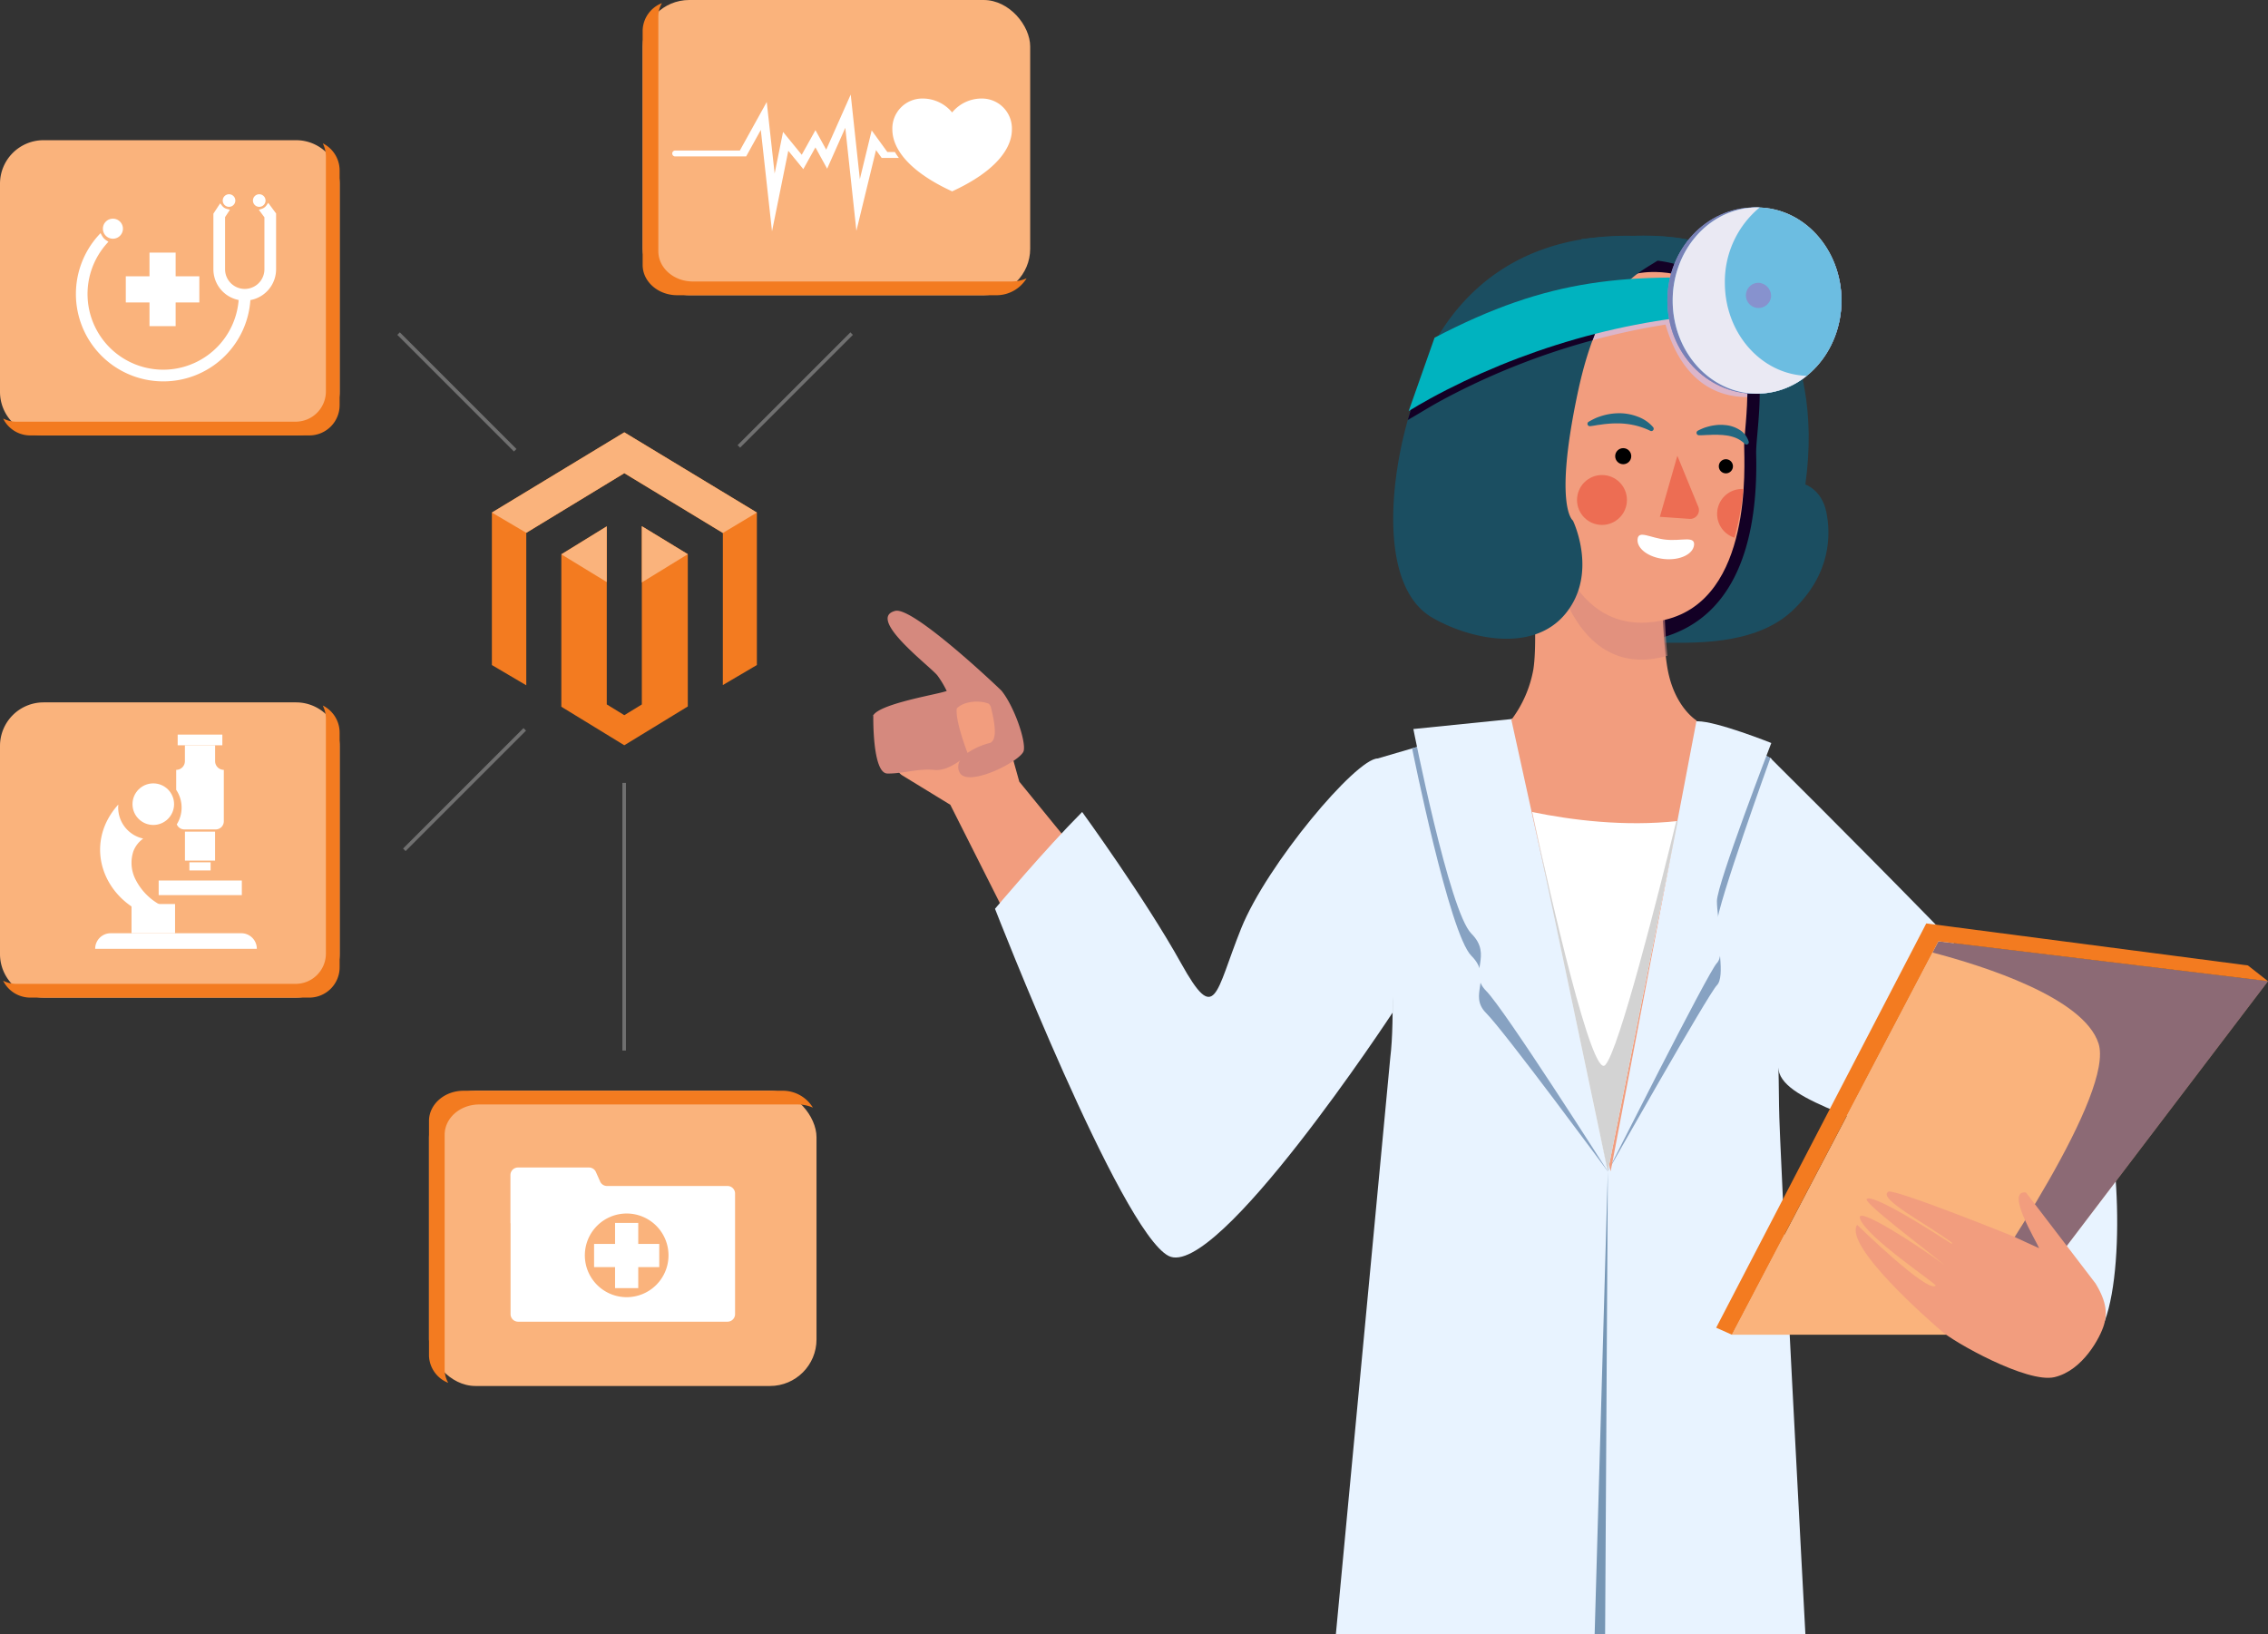 <svg xmlns="http://www.w3.org/2000/svg" width="636.852" height="458.789" viewBox="0 0 636.852 458.789" preserveAspectRatio="none">
  <rect x="0" y="0" width="636.852" height="458.789" fill="#333333" stroke="none"/>
  <g id="Grupo_3686" data-name="Grupo 3686" transform="translate(-10852 -9602)">
    <path id="Trazado_23913" data-name="Trazado 23913" d="M-2430.585-2850.64s6.185,62.651,3.527,83.974l-15.275,161.856H-2310.5s-7.4-137.924-7.4-148.366-2.178-97.462-2.178-97.462l-20.668-10.442-51.993-.653Z" transform="translate(13669.45 12665.6)" fill="#e8f3ff"/>
    <path id="Trazado_23914" data-name="Trazado 23914" d="M-2394.908-2860.756l-26.02,7.286s10.418,52.018,16.634,58.232-1.056,10.877,4.164,16.1,34.155,44.452,34.155,44.452Z" transform="translate(13669.45 12665.6)" fill="#87a2c2"/>
    <path id="Trazado_23915" data-name="Trazado 23915" d="M-2339.432-2859.051l-26.541,124.363s28.219-49.871,30.633-52.285,0-12.619,0-17.4,15.009-46.4,15.009-46.4S-2334.034-2859.051-2339.432-2859.051Z" transform="translate(13669.45 12665.6)" fill="#87a2c2"/>
    <path id="Trazado_23916" data-name="Trazado 23916" d="M-2392.732-2861.735l-27.846,2.828s10.067,51.217,16.283,57.433-1.055,10.877,4.164,16.1,34.155,50.689,34.155,50.689Z" transform="translate(13669.45 12665.6)" fill="#e8f3ff"/>
    <path id="Trazado_23917" data-name="Trazado 23917" d="M-2340.738-2861.082l-25.235,126.4s28.219-56.107,30.633-58.521,0-12.62,0-17.4,15.27-44.38,15.27-44.38S-2335.34-2861.082-2340.738-2861.082Z" transform="translate(13669.45 12665.6)" fill="#e8f3ff"/>
    <path id="Trazado_23918" data-name="Trazado 23918" d="M-2369.672-2604.81l3.7-129.877-.762,129.877Z" transform="translate(13669.45 12665.6)" fill="#7696b5"/>
    <path id="Trazado_23919" data-name="Trazado 23919" d="M-2531.235-2844.129l-7.6-27.2-33.39,8.563s4.76,14.815,8.085,16.848l13.537,8.282h0l29.852,59.218,21.479-26.534Z" transform="translate(13669.45 12665.6)" fill="#f29d7e"/>
    <path id="Trazado_23920" data-name="Trazado 23920" d="M-2373.376-2996.465s25.453-3.113,36.331,2.076,32.2,26.15,26.54,66.828c0,0,4.568,1.453,5.874,7.679s1.415,17.33-9.353,27.6-28.934,9.132-38.288,9.132-35.678-7.886-42.422-22.414S-2373.376-2996.465-2373.376-2996.465Z" transform="translate(13669.45 12665.6)" fill="#1b4e61"/>
    <path id="Trazado_23921" data-name="Trazado 23921" d="M-2361.048-2990.547c-6.826-.64-12.513,2.493-17.084,7.641-5.775,17-15.015,46.078-17.157,64.022a52.761,52.761,0,0,0,6.763,20.046q.9,1.479,1.88,2.825c9.02,7.095,22.293,11.383,30.447,12.546,25.373-3.41,32.511-26.842,31.879-52.668-.17-6.959,4.805-28.625-5.965-42.625C-2337.521-2988.166-2349.987-2991.637-2361.048-2990.547Z" transform="translate(13669.45 12665.6)" fill="#130025"/>
    <path id="Trazado_23922" data-name="Trazado 23922" d="M-2387.1-2901.37s1.461,17.609.226,25.669a33.229,33.229,0,0,1-6.184,14.2l27.876,126.808,24.121-126.612s-6.3-3.785-8.179-14.722-2.085-39.141-2.085-39.141Z" transform="translate(13669.45 12665.6)" fill="#f29d7e"/>
    <path id="Trazado_23923" data-name="Trazado 23923" d="M-2365.973-2734.687s-.5,2.486,4.414-22.112,15.229-76.278,15.229-76.278c-14.978,1.631-29.837-.256-40.9-2.528Z" transform="translate(13669.45 12665.6)" fill="#fff"/>
    <path id="Trazado_23924" data-name="Trazado 23924" d="M-2346.33-2833.077l-.418.044c-4.919,20.1-16.154,64.666-19.987,68.5-3.68,3.681-14.908-45.419-20.469-71.065l-.025,0,21.256,100.918Z" transform="translate(13669.45 12665.6)" fill="#d3d3d3"/>
    <path id="Trazado_23925" data-name="Trazado 23925" d="M-2380.774-2903.669c3.844,14.976,13.158,29.035,30.89,24.373.215-.057.421-.121.632-.184-1.312-12.519-1.275-35.553-1.275-35.553Z" transform="translate(13669.45 12665.6)" fill="#d5897e" opacity="0.58" style="isolation: isolate"/>
    <path id="Trazado_23926" data-name="Trazado 23926" d="M-2356.19-2987.043s15.446-2.393,23.93,10.007,4.569,33.285,4.569,38.506,2.5,43.075-22.193,48.949-33.064-21.1-33.064-37.419S-2376.885-2985-2356.19-2987.043Z" transform="translate(13669.45 12665.6)" fill="#f29d7e"/>
    <path id="Trazado_23927" data-name="Trazado 23927" d="M-2373.257-2972.483c-.867,1.886-1.674,3.885-2.421,5.964a195.816,195.816,0,0,1,25.909-5.946c3.489,12.065,10.854,20.348,22.954,20.348a60.034,60.034,0,0,0-1.362-15.32C-2342.339-2973.232-2358.4-2981.521-2373.257-2972.483Z" transform="translate(13669.45 12665.6)" fill="#cbc7ff" opacity="0.58" style="isolation: isolate"/>
    <path id="Trazado_23928" data-name="Trazado 23928" d="M-2536.215-2869.649c-.3-.366-25.01-23.888-29.9-22.416-8.131,2.12,9.941,15.606,11.9,18.134a27.267,27.267,0,0,1,2.606,4.357c-.641.183-1.239.349-1.777.479-4.654,1.12-17.074,3.44-18.84,6.326,0,0-.334,16.267,3.939,16.356s8.6-1.473,13.183-1.011c2.293.231,4.65-.9,6.435-2.081.287-.193.557-.385.811-.571a3.328,3.328,0,0,0-.143,3.346c2.192,4.452,17.349-3.226,18.007-6.07S-2532.717-2865.346-2536.215-2869.649Zm-3.47,14.708a19.589,19.589,0,0,0-6.09,2.743c-.585-1.534-3.484-9.357-3.007-12.478h0c2.109-2.231,6.718-2.3,8.973-1.33h0a2.135,2.135,0,0,1,.63,1.1c.716,2.959,2.244,9.3-.506,9.968Z" transform="translate(13669.45 12665.6)" fill="#d5897e"/>
    <path id="Trazado_23929" data-name="Trazado 23929" d="M-2538.055-2808.436s35.243,90.5,48.732,97.463,62.921-68.317,62.921-68.317,1.908-71.349-4.184-71.349-31.133,29.788-38.339,47.7c-7.329,18.227-7.071,27.438-16.918,9.728-10.057-18.093-27.738-42.4-27.738-42.4C-2523.732-2825.453-2538.055-2808.436-2538.055-2808.436Z" transform="translate(13669.45 12665.6)" fill="#e8f3ff"/>
    <path id="Trazado_23930" data-name="Trazado 23930" d="M-2337.045-2994.222s-8.7-1.089-13.923,3.046-16.752,6.091-23.5,38.071-1.3,35.678-1.3,35.678,7.168,14.794-2.073,26.106-27.37,7.038-37.521,1.089c-14.763-8.654-12.136-38.669-5.922-58.307a58.027,58.027,0,0,1,2.306-6.663c1.951-4.415,2.6-9.5,5.421-14.138,9.137-15.032,25.772-28.77,55.19-28.028C-2358.365-2997.368-2345.095-2998.138-2337.045-2994.222Z" transform="translate(13669.45 12665.6)" fill="#1b4e61"/>
    <path id="Trazado_23931" data-name="Trazado 23931" d="M-2418.325-2957.627c-1.834,5.509-1.574,4.7-2.96,9.086q-.443,1.4-.859,2.865c5.786-3.341,6.924-4.259,13.532-7.639a199.857,199.857,0,0,1,38.347-14.753q.4-1.069.8-2.062C-2386.445-2968.535-2403.307-2965.466-2418.325-2957.627Z" transform="translate(13669.45 12665.6)" fill="#130025"/>
    <path id="Trazado_23932" data-name="Trazado 23932" d="M-2414.628-2968.784c32.278-16.879,53.971-18.4,90.966-15.989v8.913c-31.062.114-61.755,8.555-87.551,21.709-6.937,3.55-10.655,5.974-10.689,5.993Z" transform="translate(13669.45 12665.6)" fill="#00b3bf"/>
    <ellipse id="Elipse_919" data-name="Elipse 919" cx="24.444" cy="26.138" rx="24.444" ry="26.138" transform="translate(11320.197 9660.252)" fill="#8792ce"/>
    <ellipse id="Elipse_920" data-name="Elipse 920" cx="23.7" cy="26.138" rx="23.7" ry="26.138" transform="translate(11321.688 9660.252)" fill="#eae9f3"/>
    <ellipse id="Elipse_921" data-name="Elipse 921" cx="24.444" cy="26.138" rx="24.444" ry="26.138" transform="translate(11320.197 9660.252)" fill="#7881b6"/>
    <ellipse id="Elipse_922" data-name="Elipse 922" cx="23.7" cy="26.138" rx="23.7" ry="26.138" transform="translate(11321.688 9660.252)" fill="#6cbde1"/>
    <path id="Trazado_23933" data-name="Trazado 23933" d="M-2333.11-2984.2a27.026,27.026,0,0,1,9.757-21.137c-.236-.007-.474-.012-.711-.012-13.088,0-23.7,11.7-23.7,26.137s10.611,26.137,23.7,26.137a22.154,22.154,0,0,0,13.944-5C-2322.881-2958.487-2333.11-2970.024-2333.11-2984.2Z" transform="translate(13669.45 12665.6)" fill="#eae9f3"/>
    <path id="Trazado_23934" data-name="Trazado 23934" d="M-2320.141-2980.317a3.535,3.535,0,0,1-3.863,3.174,3.536,3.536,0,0,1-3.175-3.864,3.535,3.535,0,0,1,3.52-3.191A3.715,3.715,0,0,1-2320.141-2980.317Z" transform="translate(13669.45 12665.6)" fill="#8792ce"/>
    <path id="Trazado_23956" data-name="Trazado 23956" d="M-2320.331-2850.771s-4.485,49.732,2.29,87.606c1.7,9.516,27.975,13.74,42.33,24.547,23.926,18.013,40.6,42.326,44.857,51.987,9.7-4.376,9.641-48.055,4.331-65.407C-2232.3-2763.567-2320.331-2850.771-2320.331-2850.771Z" transform="translate(13669.45 12665.6)" fill="#e8f3ff"/>
    <path id="Trazado_23957" data-name="Trazado 23957" d="M-2180.6-2788.109l-92.553-11.191-57.976,110.457h75.063Z" transform="translate(13669.45 12665.6)" fill="#fab37c"/>
    <path id="Trazado_23958" data-name="Trazado 23958" d="M-2256.065-2688.845l75.463-99.267-92.553-11.19-1.653,3.149c14.47,3.788,42.464,12.668,46.619,25.522,4.439,13.73-27.87,61.861-41.866,81.786Z" transform="translate(13669.45 12665.6)" fill="#000f6b" opacity="0.44" style="isolation: isolate"/>
    <path id="Trazado_23959" data-name="Trazado 23959" d="M-2276.557-2804.325l-58.992,113.509,4.42,1.974,57.975-110.457,92.553,11.191-5.637-4.42Z" transform="translate(13669.45 12665.6)" fill="#f37b20"/>
    <path id="Trazado_23960" data-name="Trazado 23960" d="M-2293.245-2726.974c1.683-1.346,15.777,7.411,23.871,12.645.016-.11.031-.217.049-.326-7.618-5.652-20.954-12.4-17.9-14.336,1.563-1,35.036,12.492,35.041,12.5,3.524,1.6,3.688,1.748,7.324,3.355-.864-2.1-9.621-16.359-3.711-15.659l19.551,25.566c3.315,5.438,3.2,8.734,2.377,11.569-1.014,3.489-5.917,12.85-13.907,14.731-7.7,1.811-28.554-9.97-31.82-13.02-3.509-3.019-27.424-23.924-23.6-29.75,0,0,19.939,19.465,22.056,17.052.124-.558-19.715-13.731-21.268-18.877-1.113-3.686,16.235,7.546,23.836,13.177C-2278.166-2713.944-2294.406-2726.047-2293.245-2726.974Z" transform="translate(13669.45 12665.6)" fill="#f29d7e"/>
    <circle id="Elipse_924" data-name="Elipse 924" cx="2.257" cy="2.257" r="2.257" transform="translate(11305.542 9727.828)"/>
    <circle id="Elipse_925" data-name="Elipse 925" cx="1.988" cy="1.988" r="1.988" transform="translate(11334.637 9730.936)"/>
    <path id="Trazado_23961" data-name="Trazado 23961" d="M-2335.25-2920.013a7.005,7.005,0,0,0,4.838,7.376,75.5,75.5,0,0,0,2.4-12.948c.023-.24.045-.477.069-.716A7,7,0,0,0-2335.25-2920.013Z" transform="translate(13669.45 12665.6)" fill="#ed6d53"/>
    <circle id="Elipse_926" data-name="Elipse 926" cx="7.007" cy="7.007" r="7.007" transform="translate(11294.828 9735.375)" fill="#ed6d53"/>
    <path id="Trazado_23962" data-name="Trazado 23962" d="M-2346.451-2935.634l5.875,14.321a2.471,2.471,0,0,1-1.348,3.223,2.474,2.474,0,0,1-1.109.179l-8.328-.58Z" transform="translate(13669.45 12665.6)" fill="#ed6d53"/>
    <path id="Trazado_23963" data-name="Trazado 23963" d="M-2371.365-2945.171a22.871,22.871,0,0,1,2.121-1.1,20.389,20.389,0,0,1,2.284-.76,17.022,17.022,0,0,1,4.845-.532,14.758,14.758,0,0,1,4.82,1.062,10.185,10.185,0,0,1,4.051,2.861.656.656,0,0,1-.087.924.659.659,0,0,1-.706.085l-.095-.047a20.491,20.491,0,0,0-3.972-1.429,22.667,22.667,0,0,0-4.148-.6,29.674,29.674,0,0,0-4.256.145c-.719.058-1.435.2-2.171.274-.728.116-1.456.267-2.222.341l-.064.006a.664.664,0,0,1-.722-.6.663.663,0,0,1,.321-.632Z" transform="translate(13669.45 12665.6)" fill="#236780"/>
    <path id="Trazado_23964" data-name="Trazado 23964" d="M-2340.71-2942.667a18.433,18.433,0,0,1,1.768-.8c.611-.216,1.244-.384,1.879-.541a19.44,19.44,0,0,1,1.967-.284,12.55,12.55,0,0,1,2.032.037,8.964,8.964,0,0,1,3.985,1.286,5.81,5.81,0,0,1,2.666,3.38.646.646,0,0,1-.457.792.648.648,0,0,1-.612-.155l-.139-.133a8.184,8.184,0,0,0-2.623-1.643,11.576,11.576,0,0,0-3.113-.683c-.537-.094-1.109-.057-1.665-.114l-1.73.006c-.583.049-1.177.038-1.776.071s-1.207.073-1.838.049h-.052a.672.672,0,0,1-.644-.7.673.673,0,0,1,.351-.563Z" transform="translate(13669.45 12665.6)" fill="#236780"/>
    <path id="Trazado_23965" data-name="Trazado 23965" d="M-2357.62-2912.223c-.271,2.627,3.059,5.129,7.439,5.581s8.15-1.314,8.422-3.944-3.539-1.038-7.918-1.49S-2357.349-2914.853-2357.62-2912.223Z" transform="translate(13669.45 12665.6)" fill="#fff"/>
    <path id="Rectángulo_3267" data-name="Rectángulo 3267" d="M-2805.22-3024.237h70.91a12.229,12.229,0,0,1,12.229,12.23h0v58.436a12.229,12.229,0,0,1-12.229,12.229h-70.911a12.229,12.229,0,0,1-12.229-12.229v-58.436A12.229,12.229,0,0,1-2805.22-3024.237Z" transform="translate(13669.45 12665.6)" fill="#fab37c"/>
    <path id="Trazado_23939" data-name="Trazado 23939" d="M-2726.817-3023.357a8.472,8.472,0,0,1,.88,3.769v65.884a8.506,8.506,0,0,1-8.5,8.506H-2812.8a8.471,8.471,0,0,1-3.769-.881,8.5,8.5,0,0,0,7.623,4.736h78.358a8.506,8.506,0,0,0,8.506-8.5v-65.884A8.5,8.5,0,0,0-2726.817-3023.357Z" transform="translate(13669.45 12665.6)" fill="#f37b20"/>
    <path id="Rectángulo_3268" data-name="Rectángulo 3268" d="M-2805.22-2866.389h70.91a12.229,12.229,0,0,1,12.229,12.23h0v58.435a12.23,12.23,0,0,1-12.229,12.23h-70.911a12.23,12.23,0,0,1-12.229-12.23v-58.435A12.229,12.229,0,0,1-2805.22-2866.389Z" transform="translate(13669.45 12665.6)" fill="#fab37c"/>
    <path id="Trazado_23940" data-name="Trazado 23940" d="M-2726.817-2865.509a8.474,8.474,0,0,1,.88,3.77v65.884a8.505,8.505,0,0,1-8.5,8.5H-2812.8a8.471,8.471,0,0,1-3.769-.881,8.5,8.5,0,0,0,7.623,4.737h78.358a8.506,8.506,0,0,0,8.506-8.505v-65.884A8.506,8.506,0,0,0-2726.817-2865.509Z" transform="translate(13669.45 12665.6)" fill="#f37b20"/>
    <rect id="Rectángulo_3269" data-name="Rectángulo 3269" width="108.813" height="82.895" rx="13.063" transform="translate(11032.46 9602)" fill="#fab37c"/>
    <path id="Trazado_23941" data-name="Trazado 23941" d="M-2631.585-3062.719a7.61,7.61,0,0,0-1.005,3.769v65.884c0,4.7,4.345,8.5,9.7,8.5h89.4a10.782,10.782,0,0,0,4.3-.88,9.911,9.911,0,0,1-8.7,4.736h-89.4c-5.36,0-9.705-3.808-9.705-8.5v-65.884A8.478,8.478,0,0,1-2631.585-3062.719Z" transform="translate(13669.45 12665.6)" fill="#f37b20"/>
    <rect id="Rectángulo_3270" data-name="Rectángulo 3270" width="108.813" height="82.895" rx="13.063" transform="translate(10972.461 9908.256)" fill="#fab37c"/>
    <path id="Trazado_23942" data-name="Trazado 23942" d="M-2670.585-2675.33a7.623,7.623,0,0,1-1.005-3.769v-65.884c0-4.7,4.345-8.506,9.7-8.506h89.4a10.8,10.8,0,0,1,4.3.881,9.906,9.906,0,0,0-8.7-4.736h-89.4c-5.36,0-9.7,3.807-9.7,8.5v65.885A8.479,8.479,0,0,0-2670.585-2675.33Z" transform="translate(13648.45 12665.6)" fill="#f37b20"/>
    <path id="Trazado_23943" data-name="Trazado 23943" d="M-2782.93-2999.385a2.813,2.813,0,0,1-2.813,2.812,2.813,2.813,0,0,1-2.813-2.814,2.814,2.814,0,0,1,2.813-2.812A2.813,2.813,0,0,1-2782.93-2999.385Z" transform="translate(13669.45 12665.6)" fill="#fff"/>
    <path id="Trazado_23944" data-name="Trazado 23944" d="M-2751.371-3007.293a1.767,1.767,0,0,1-1.767,1.767,1.767,1.767,0,0,1-1.768-1.767,1.767,1.767,0,0,1,1.768-1.768h0A1.768,1.768,0,0,1-2751.371-3007.293Z" transform="translate(13669.45 12665.6)" fill="#fff"/>
    <path id="Trazado_23945" data-name="Trazado 23945" d="M-2771.61-2956.518a24.536,24.536,0,0,1-24.524-24.547,24.539,24.539,0,0,1,6.292-16.4l.617-.683.455.8a3.5,3.5,0,0,0,1.122,1.2l.64.423-.512.577a21.254,21.254,0,0,0,1.8,30,21.254,21.254,0,0,0,30-1.8,21.251,21.251,0,0,0,5.284-12.418,8.806,8.806,0,0,1-7.092-8.631v-15.612l1.9-2.9.573.72a2.459,2.459,0,0,0,1.277.839l.889.238-1.362,2.076V-2988a5.521,5.521,0,0,0,5.521,5.521A5.521,5.521,0,0,0-2743.2-2988v-14.583l-1.569-2.114.873-.288a2.471,2.471,0,0,0,1.229-.911l.53-.751,2.212,2.986v15.664a8.8,8.8,0,0,1-7.218,8.654A24.486,24.486,0,0,1-2771.61-2956.518Z" transform="translate(13669.45 12665.6)" fill="#fff"/>
    <path id="Trazado_23946" data-name="Trazado 23946" d="M-2742.887-3007.293a1.768,1.768,0,0,1-1.767,1.768,1.767,1.767,0,0,1-1.769-1.767,1.767,1.767,0,0,1,1.767-1.769h0a1.768,1.768,0,0,1,1.768,1.767Z" transform="translate(13669.45 12665.6)" fill="#fff"/>
    <path id="Trazado_23947" data-name="Trazado 23947" d="M-2761.477-2986.021h-6.653v-6.653h-7.343v6.653h-6.652v7.343h6.652v6.653h7.343v-6.653h6.653Z" transform="translate(13669.45 12665.6)" fill="#fff"/>
    <g id="Grupo_3506" data-name="Grupo 3506" transform="translate(13669.45 12665.6)">
      <path id="Trazado_23948" data-name="Trazado 23948" d="M-2566.158-3020.917h-2.124l-4.4-6.068-3.325,13.693-2.563-23.761-6.881,15.481-3.019-5.487-3.85,6.914-5.248-6.418-2.365,11.685-2.217-20.088-7.552,13.635h-18.159a.828.828,0,0,0-.827.826h0a.826.826,0,0,0,.827.826h19.928l4.119-7.438,3.144,28.465,4.574-22.614,4.214,5.153,3.4-6.1,3.29,5.979,5.1-11.481,3.116,28.923,5.509-22.669,1.592,2.2h4.825A17.6,17.6,0,0,1-2566.158-3020.917Z" fill="#fff"/>
      <path id="Trazado_23949" data-name="Trazado 23949" d="M-2550.093-3032.027a10.721,10.721,0,0,1,8.392-3.907,8.409,8.409,0,0,1,8.392,8.687c0,5.41-4.668,11.81-16.784,17.374-12.117-5.564-16.784-11.964-16.784-17.374a8.407,8.407,0,0,1,8.391-8.687A10.716,10.716,0,0,1-2550.093-3032.027Z" fill="#fff"/>
    </g>
    <path id="Trazado_23950" data-name="Trazado 23950" d="M-2595.986-2706.679" transform="translate(13648.45 12665.6)" fill="#fab37c"/>
    <path id="Trazado_23951" data-name="Trazado 23951" d="M-2627.942-2731.87l-1.178-2.657a2.128,2.128,0,0,0-1.945-1.266h-19.929a2.128,2.128,0,0,0-2.127,2.128h0v13.533h.035v25.505a2.126,2.126,0,0,0,2.127,2.127h58.789a2.127,2.127,0,0,0,2.127-2.127v-33.851a2.127,2.127,0,0,0-2.127-2.127h-33.824A2.127,2.127,0,0,1-2627.942-2731.87Z" transform="translate(13648.45 12665.6)" fill="#fff"/>
    <path id="Trazado_23952" data-name="Trazado 23952" d="M-2608.736-2711.129a11.745,11.745,0,0,1-11.745,11.745,11.745,11.745,0,0,1-11.745-11.745,11.745,11.745,0,0,1,11.745-11.745h0A11.745,11.745,0,0,1-2608.736-2711.129Z" transform="translate(13648.45 12665.6)" fill="#fab37c"/>
    <path id="Trazado_23953" data-name="Trazado 23953" d="M-2611.331-2714.334h-5.9v-5.9h-6.508v5.9h-5.894v6.509h5.894v5.9h6.508v-5.9h5.9Z" transform="translate(13648.45 12665.6)" fill="#fff"/>
    <circle id="Elipse_923" data-name="Elipse 923" cx="5.838" cy="5.838" r="5.838" transform="translate(10889.205 9821.954)" fill="#fff"/>
    <rect id="Rectángulo_3271" data-name="Rectángulo 3271" width="8.457" height="8.139" transform="translate(10903.934 9835.5)" fill="#fff"/>
    <rect id="Rectángulo_3272" data-name="Rectángulo 3272" width="5.956" height="2.288" transform="translate(10905.184 9844.113)" fill="#fff"/>
    <path id="Trazado_23954" data-name="Trazado 23954" d="M-2766.455-2836.856a8.85,8.85,0,0,0-1.52-4.971v-5.615a2.446,2.446,0,0,0,2.446-2.445h0v-4.457h8.48v4.457a2.446,2.446,0,0,0,2.445,2.446h0V-2833a2.283,2.283,0,0,1-2.282,2.282h-8.809a2.285,2.285,0,0,1-2.114-1.428A8.833,8.833,0,0,0-2766.455-2836.856Z" transform="translate(13669.45 12665.6)" fill="#fff"/>
    <rect id="Rectángulo_3273" data-name="Rectángulo 3273" width="12.543" height="2.997" transform="translate(10901.891 9808.258)" fill="#fff"/>
    <path id="Trazado_23955" data-name="Trazado 23955" d="M-2784.225-2837.705q-.04.42-.041.849a8.922,8.922,0,0,0,7.037,8.709,7.7,7.7,0,0,0-2.78,3.595,10.281,10.281,0,0,0,.676,8,16.55,16.55,0,0,0,6.662,6.9l-1.054,3.716C-2788.336-2810.083-2794.544-2826.289-2784.225-2837.705Z" transform="translate(13669.45 12665.6)" fill="#fff"/>
    <rect id="Rectángulo_3274" data-name="Rectángulo 3274" width="12.228" height="8.204" transform="translate(10888.929 9855.827)" fill="#fff"/>
    <path id="Rectángulo_3275" data-name="Rectángulo 3275" d="M-2745.337-2797.19h-45.387v-.03a4.349,4.349,0,0,1,4.348-4.348h36.691a4.349,4.349,0,0,1,4.348,4.348v.03Z" transform="translate(13669.45 12665.6)" fill="#fff"/>
    <rect id="Rectángulo_3276" data-name="Rectángulo 3276" width="23.351" height="4.102" transform="translate(10896.555 9849.228)" fill="#fff"/>
    <g id="Grupo_3507" data-name="Grupo 3507" transform="translate(13669.45 12665.6)">
      <path id="Trazado_20766" data-name="Trazado 20766" d="M-2637.225-2915.856v50.052l-4.922,3.011-4.924-3.025v-50l-12.756,7.853v42.8l17.681,10.817,17.83-10.894v-42.754Zm-4.922-26.355-37.184,22.528v42.811l9.658,5.689V-2914l27.533-16.742,27.56,16.719.113.064-.013,42.71,9.563-5.626v-42.807Z" fill="#f37b20"/>
      <path id="Trazado_20767" data-name="Trazado 20767" d="M-2604.916-2919.686l-37.23-22.525-37.185,22.525,9.655,5.687,27.535-16.743,27.674,16.784,9.549-5.727Zm-32.31,3.83v15.781l12.908-7.92Zm-22.6,7.9,12.751,7.788v-15.645l-12.751,7.855Z" fill="#fab37c"/>
    </g>
    <line id="Línea_142" data-name="Línea 142" y1="31.671" x2="31.671" transform="translate(11059.471 9695.67)" fill="none" stroke="#707070" stroke-width="1"/>
    <line id="Línea_143" data-name="Línea 143" x1="32.745" y1="32.745" transform="translate(10963.922 9695.67)" fill="none" stroke="#707070" stroke-width="1"/>
    <line id="Línea_144" data-name="Línea 144" x1="33.818" y2="33.818" transform="translate(10965.532 9806.787)" fill="none" stroke="#707070" stroke-width="1"/>
    <line id="Línea_145" data-name="Línea 145" y2="75.151" transform="translate(11027.264 9821.816)" fill="none" stroke="#707070" stroke-width="1"/>
  </g>
</svg>
